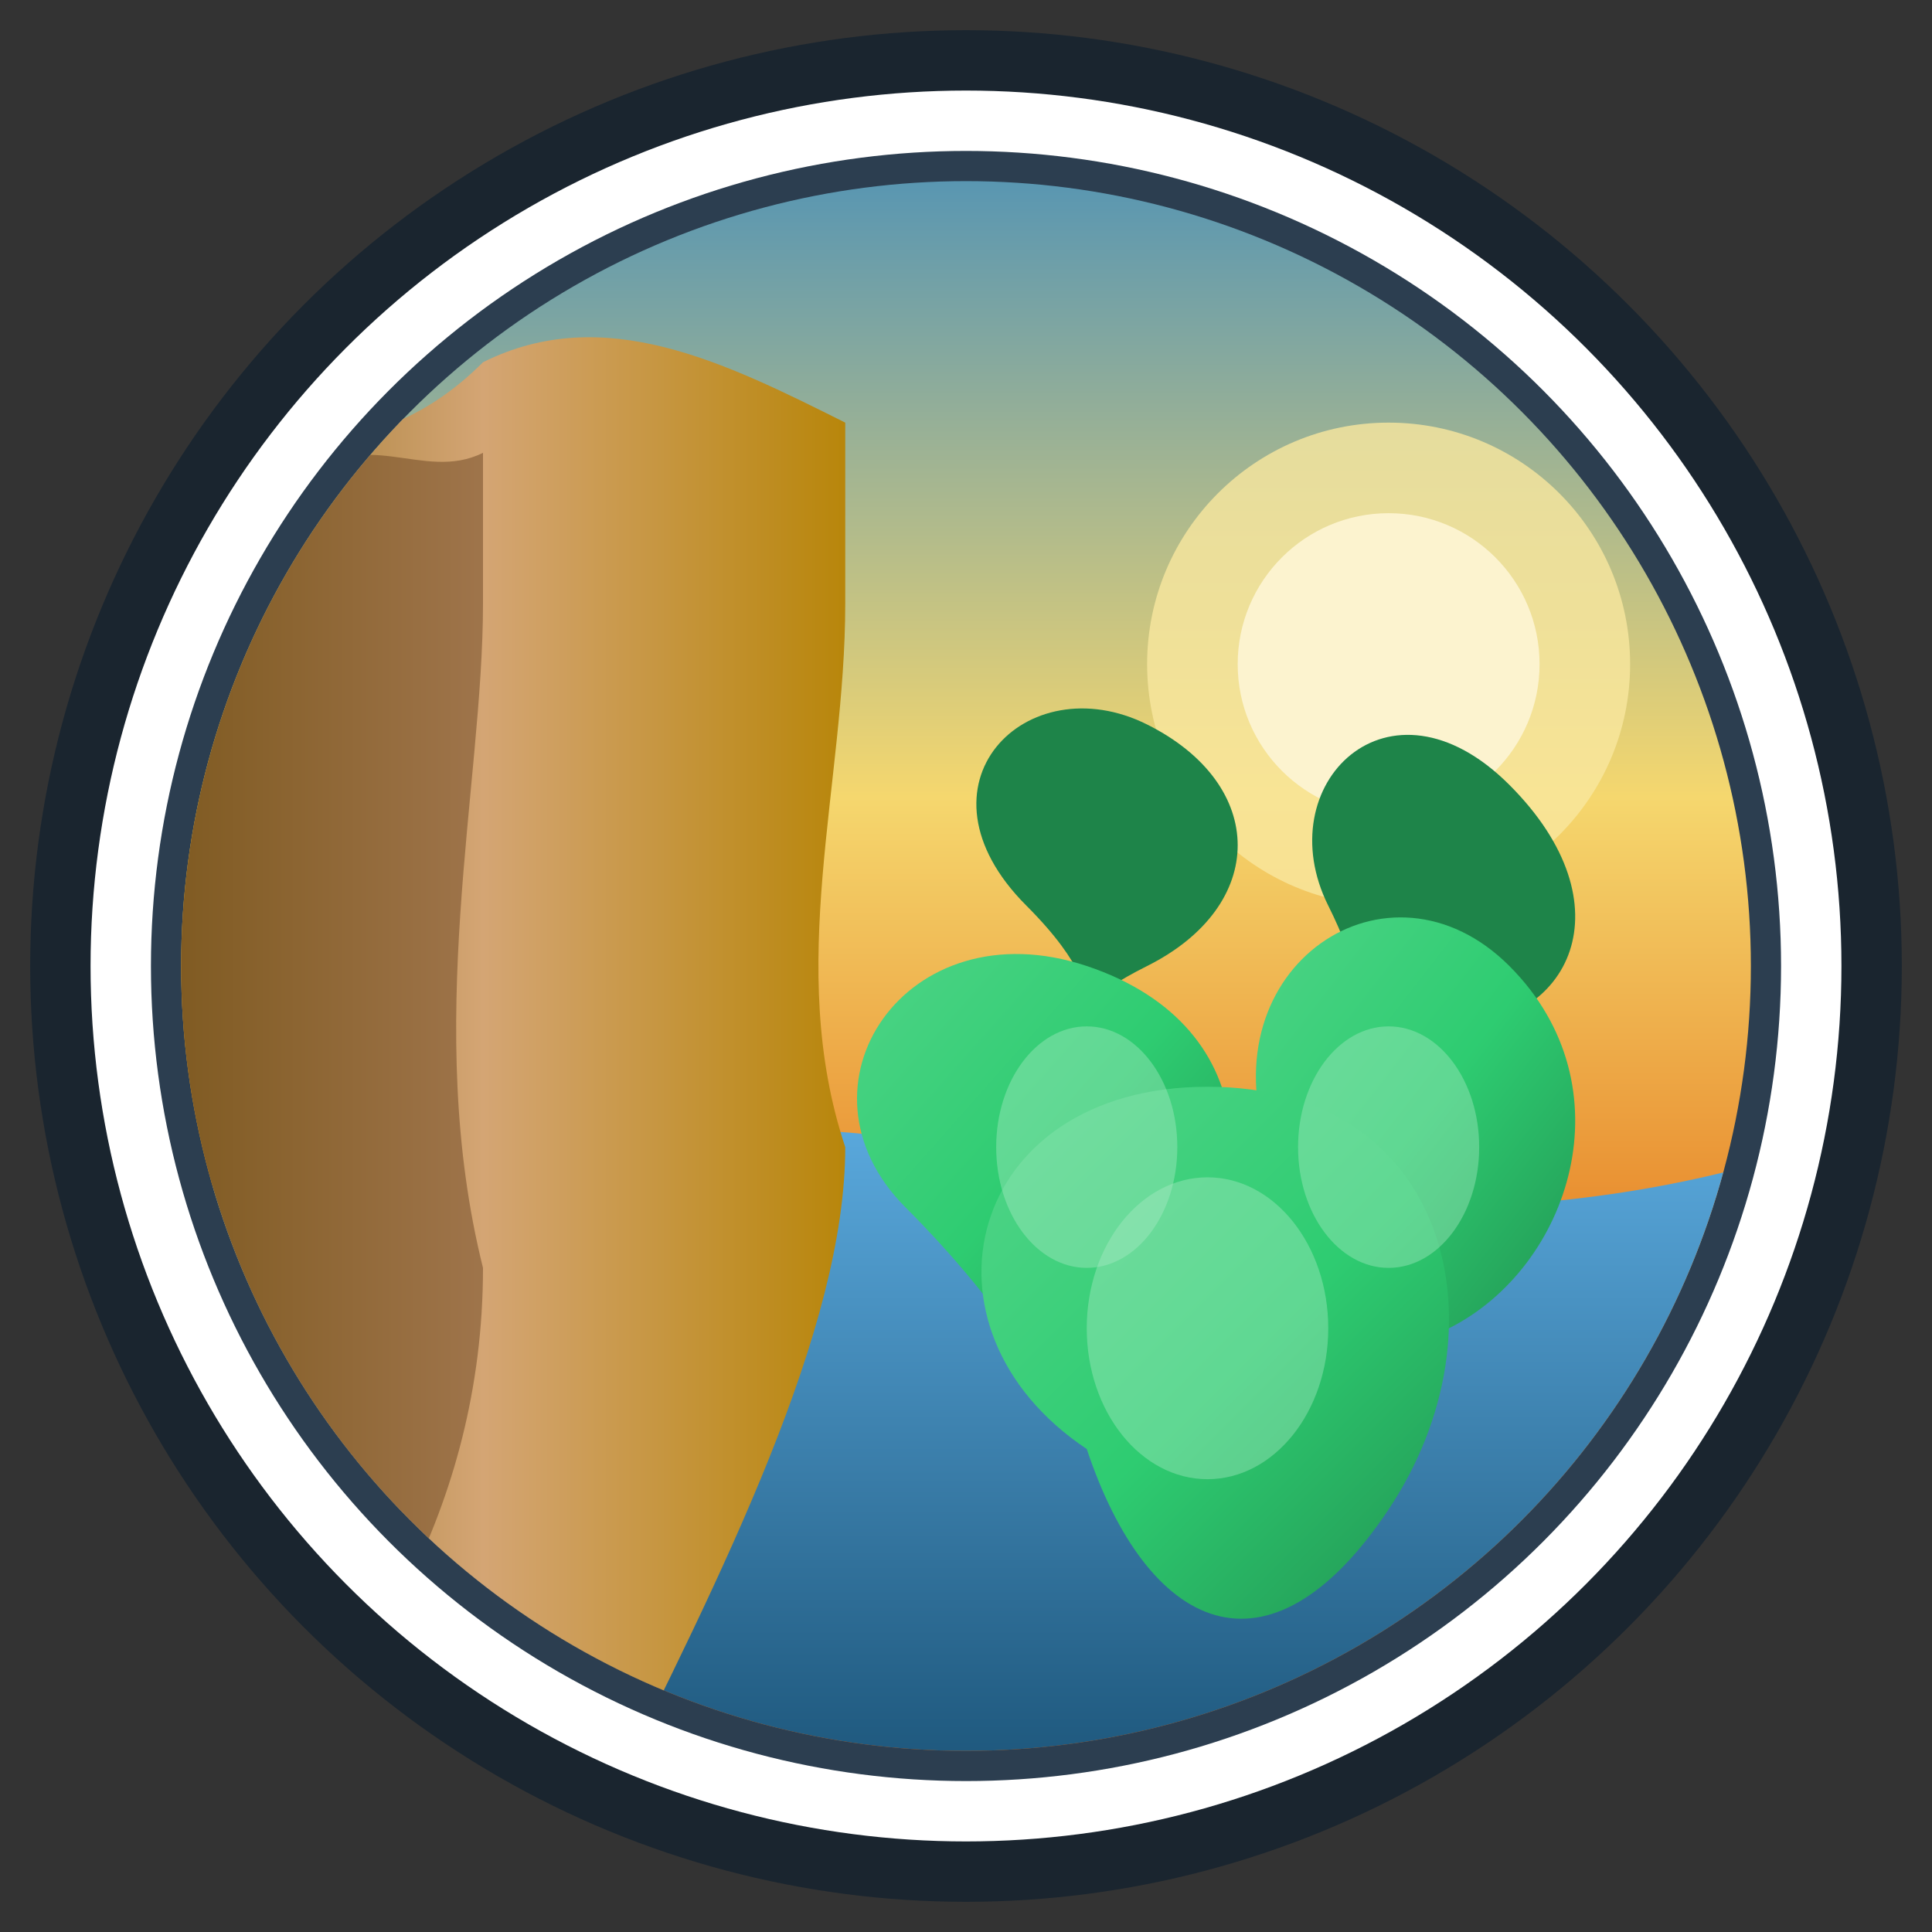 <svg width="32" height="32" viewBox="0 0 32 32" fill="none" xmlns="http://www.w3.org/2000/svg">
  <rect x="0" y="0" width="32" height="32" fill="#333333" stroke="none"/>
  <defs>
    <!-- Sunset sky gradient -->
    <linearGradient id="sky" x1="0%" y1="0%" x2="0%" y2="100%">
      <stop offset="0%" stop-color="#4A90B8"/>
      <stop offset="40%" stop-color="#F5D76E"/>
      <stop offset="70%" stop-color="#E67E22"/>
      <stop offset="100%" stop-color="#D35400"/>
    </linearGradient>
    <!-- Water gradient -->
    <linearGradient id="water" x1="0%" y1="0%" x2="0%" y2="100%">
      <stop offset="0%" stop-color="#5DADE2"/>
      <stop offset="100%" stop-color="#1A5276"/>
    </linearGradient>
    <!-- Cliff gradient -->
    <linearGradient id="cliff" x1="0%" y1="0%" x2="100%" y2="0%">
      <stop offset="0%" stop-color="#8B6914"/>
      <stop offset="50%" stop-color="#D4A574"/>
      <stop offset="100%" stop-color="#B8860B"/>
    </linearGradient>
    <!-- Cactus gradient -->
    <linearGradient id="cactus" x1="0%" y1="0%" x2="100%" y2="100%">
      <stop offset="0%" stop-color="#58D68D"/>
      <stop offset="50%" stop-color="#2ECC71"/>
      <stop offset="100%" stop-color="#1E8449"/>
    </linearGradient>
    <clipPath id="circle">
      <circle cx="16" cy="16" r="13"/>
    </clipPath>
  </defs>

  <!-- Border rings -->
  <circle cx="16" cy="16" r="15.5" fill="#1A252F"/>
  <circle cx="16" cy="16" r="14.5" fill="#FFFFFF"/>
  <circle cx="16" cy="16" r="13.5" fill="#2C3E50"/>

  <g clip-path="url(#circle)">
    <!-- Sky -->
    <rect x="2" y="2" width="28" height="28" fill="url(#sky)"/>

    <!-- Sun -->
    <circle cx="23" cy="11" r="4" fill="#F9E79F" opacity="0.8"/>
    <circle cx="23" cy="11" r="2.5" fill="#FCF3CF"/>

    <!-- Water -->
    <path d="M2 20 Q10 18, 16 19 Q24 21, 30 19 L30 30 L2 30 Z" fill="url(#water)"/>

    <!-- Limestone bluff -->
    <path d="M2 8 C4 7, 6 8, 8 6 C10 5, 12 6, 14 7 L14 10 C14 13, 13 16, 14 19 C14 22, 12 26, 10 30 L2 30 Z" fill="url(#cliff)"/>
    <path d="M2 9 C3 8, 4 9, 5 8 C6 7, 7 8, 8 7.5 L8 10 C8 13, 7 17, 8 21 C8 25, 6 28, 4 30 L2 30 Z" fill="#6B4423" opacity="0.5"/>

    <!-- Prickly pear cactus -->
    <g transform="translate(18, 19)">
      <!-- Back pad -->
      <path d="M-1 -4 C-3 -6, -1 -8, 1 -7 C3 -6, 3 -4, 1 -3 C-1 -2, 1 -2, -1 -4 Z" fill="#1E8449"/>
      <path d="M4 -4 C3 -6, 5 -8, 7 -6 C9 -4, 8 -2, 6 -2 C4 -2, 5 -2, 4 -4 Z" fill="#1E8449"/>
      <!-- Main pads -->
      <path d="M-3 1 C-5 -1, -3 -4, 0 -3 C3 -2, 3 1, 1 3 C-1 5, 0 4, -3 1 Z" fill="url(#cactus)"/>
      <path d="M3 0 C2 -3, 5 -5, 7 -3 C9 -1, 8 2, 6 3 C4 4, 5 3, 3 0 Z" fill="url(#cactus)"/>
      <!-- Front pad -->
      <path d="M0 5 C-3 3, -2 -1, 2 -1 C6 -1, 7 3, 5 6 C3 9, 1 8, 0 5 Z" fill="url(#cactus)"/>
      <!-- Highlights -->
      <ellipse cx="0" cy="0" rx="1.5" ry="2" fill="#ABEBC6" opacity="0.4"/>
      <ellipse cx="5" cy="0" rx="1.5" ry="2" fill="#ABEBC6" opacity="0.4"/>
      <ellipse cx="2" cy="3" rx="2" ry="2.5" fill="#ABEBC6" opacity="0.4"/>
    </g>
  </g>
</svg>
